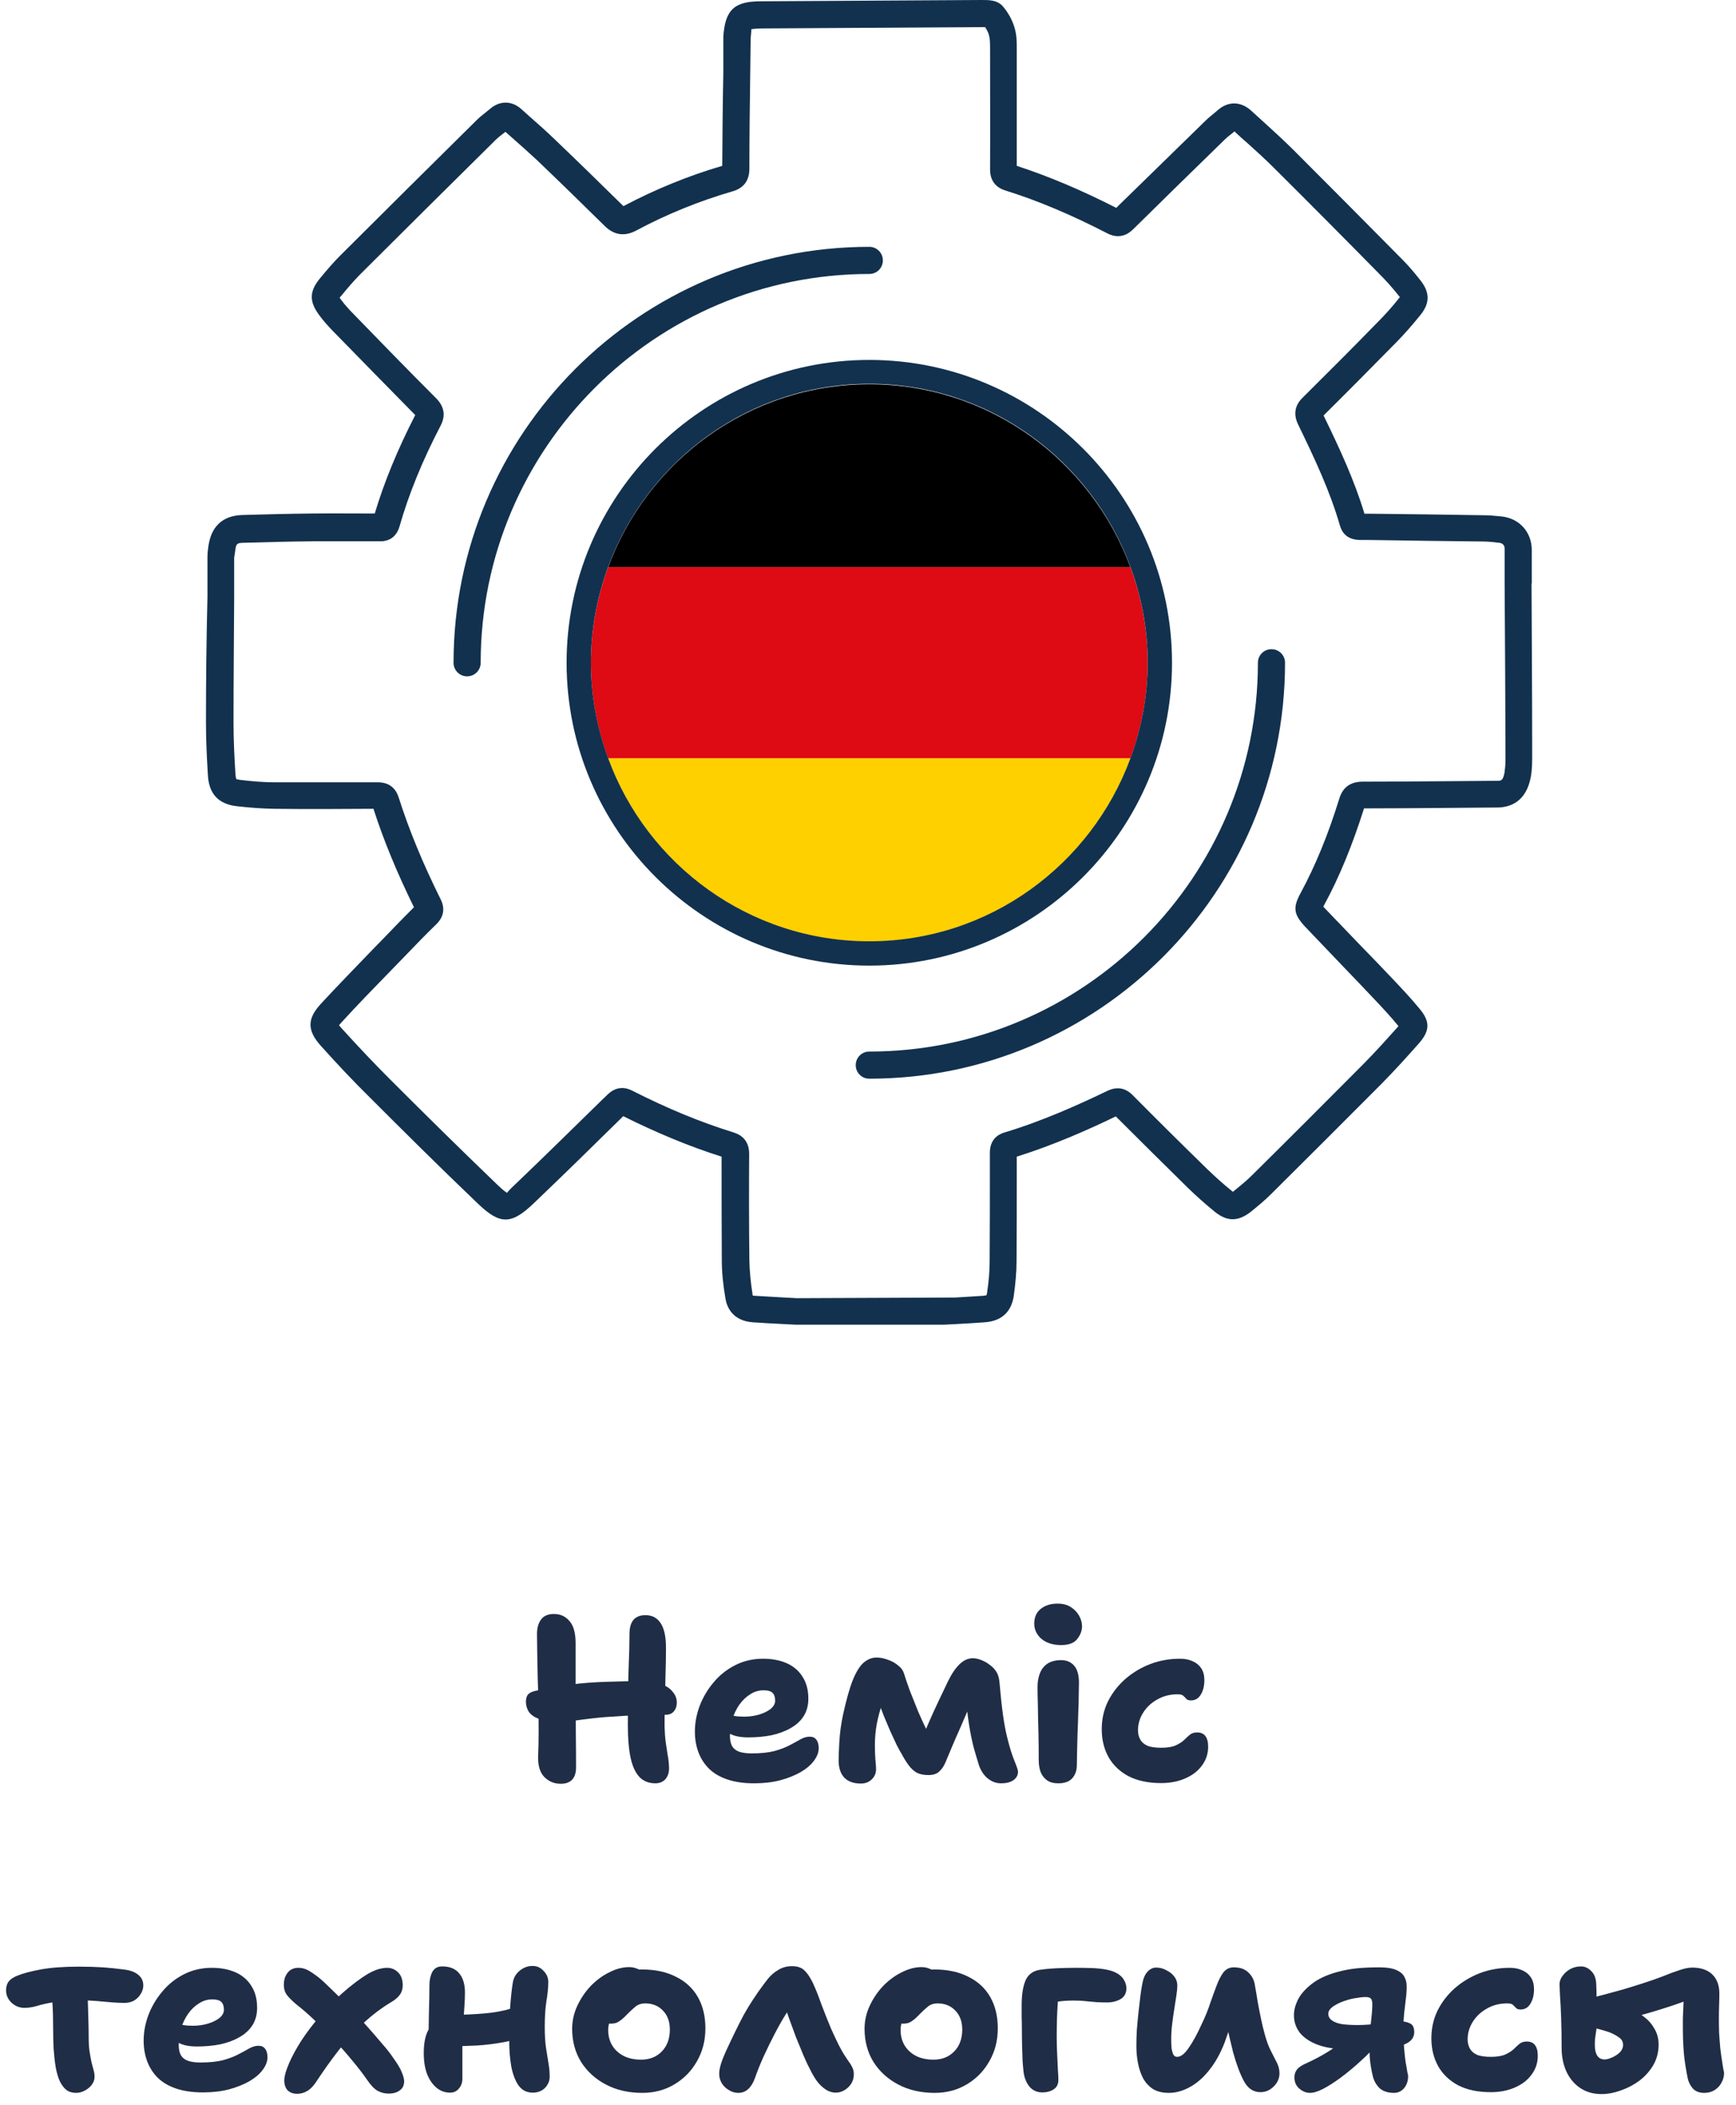<?xml version="1.0" encoding="UTF-8"?> <svg xmlns="http://www.w3.org/2000/svg" width="118" height="143" viewBox="0 0 118 143" fill="none"><path d="M108.852 142.273C108.308 142.273 107.833 142.139 107.428 141.873C107.023 141.606 106.708 141.238 106.484 140.769C106.26 140.289 106.148 139.745 106.148 139.137C106.148 138.401 106.137 137.729 106.116 137.121C106.095 136.502 106.068 135.99 106.036 135.585C106.015 135.169 106.004 134.913 106.004 134.817C106.004 134.614 106.073 134.422 106.212 134.241C106.351 134.049 106.527 133.894 106.74 133.777C106.964 133.659 107.204 133.601 107.46 133.601C107.727 133.601 107.961 133.707 108.164 133.921C108.377 134.123 108.489 134.427 108.5 134.833C108.521 135.163 108.527 135.59 108.516 136.113C108.516 136.635 108.516 137.195 108.516 137.793C108.516 137.846 108.505 137.937 108.484 138.065C108.463 138.193 108.441 138.337 108.42 138.497C108.409 138.646 108.404 138.795 108.404 138.945C108.404 139.265 108.463 139.51 108.58 139.681C108.697 139.841 108.857 139.921 109.06 139.921C109.177 139.921 109.305 139.894 109.444 139.841C109.593 139.787 109.732 139.718 109.86 139.633C109.999 139.547 110.111 139.446 110.196 139.329C110.281 139.201 110.324 139.073 110.324 138.945C110.324 138.742 110.249 138.582 110.1 138.465C109.951 138.347 109.769 138.241 109.556 138.145C109.449 138.091 109.268 138.027 109.012 137.953C108.756 137.878 108.5 137.809 108.244 137.745C107.999 137.681 107.817 137.638 107.7 137.617L107.748 135.841C108.121 135.745 108.527 135.643 108.964 135.537C109.401 135.419 109.849 135.297 110.308 135.169C110.777 135.03 111.225 134.891 111.652 134.753C112.153 134.593 112.612 134.433 113.028 134.273C113.444 134.102 113.817 133.963 114.148 133.857C114.489 133.739 114.783 133.681 115.028 133.681C115.615 133.681 116.068 133.835 116.388 134.145C116.708 134.454 116.868 134.886 116.868 135.441C116.868 135.686 116.863 135.953 116.852 136.241C116.841 136.529 116.836 136.843 116.836 137.185C116.836 137.462 116.841 137.771 116.852 138.113C116.873 138.454 116.9 138.806 116.932 139.169C116.975 139.521 117.023 139.862 117.076 140.193C117.097 140.342 117.119 140.475 117.14 140.593C117.172 140.699 117.188 140.785 117.188 140.849C117.188 141.073 117.129 141.291 117.012 141.505C116.905 141.707 116.751 141.873 116.548 142.001C116.345 142.129 116.111 142.193 115.844 142.193C115.513 142.193 115.257 142.097 115.076 141.905C114.905 141.713 114.788 141.489 114.724 141.233C114.596 140.614 114.505 140.022 114.452 139.457C114.409 138.881 114.388 138.337 114.388 137.825C114.388 137.59 114.388 137.35 114.388 137.105C114.399 136.859 114.409 136.625 114.42 136.401C114.431 136.177 114.436 135.979 114.436 135.809C114.447 135.627 114.452 135.489 114.452 135.393L114.996 135.745C114.847 135.83 114.596 135.937 114.244 136.065C113.892 136.193 113.476 136.331 112.996 136.481C112.527 136.63 112.02 136.779 111.476 136.929C110.932 137.067 110.388 137.195 109.844 137.313C109.311 137.43 108.809 137.521 108.34 137.585L108.404 136.129C108.511 136.107 108.644 136.091 108.804 136.081C108.964 136.07 109.161 136.065 109.396 136.065C109.524 136.065 109.721 136.102 109.988 136.177C110.255 136.241 110.543 136.342 110.852 136.481C111.161 136.619 111.46 136.801 111.748 137.025C112.036 137.238 112.271 137.505 112.452 137.825C112.644 138.145 112.74 138.507 112.74 138.913C112.74 139.414 112.623 139.873 112.388 140.289C112.153 140.694 111.844 141.046 111.46 141.345C111.076 141.633 110.655 141.857 110.196 142.017C109.737 142.187 109.289 142.273 108.852 142.273Z" fill="#202D46"></path><path d="M101.326 142.144C100.462 142.144 99.726 141.99 99.118 141.68C98.521 141.36 98.067 140.928 97.758 140.384C97.449 139.83 97.294 139.195 97.294 138.48C97.294 137.808 97.433 137.184 97.71 136.608C97.998 136.032 98.387 135.526 98.878 135.088C99.379 134.651 99.945 134.31 100.574 134.064C101.214 133.819 101.897 133.696 102.622 133.696C102.953 133.696 103.241 133.755 103.486 133.872C103.731 133.979 103.923 134.139 104.062 134.352C104.201 134.566 104.27 134.832 104.27 135.152C104.27 135.536 104.19 135.862 104.03 136.128C103.87 136.395 103.646 136.528 103.358 136.528C103.209 136.528 103.102 136.491 103.038 136.416C102.974 136.342 102.905 136.272 102.83 136.208C102.766 136.144 102.638 136.112 102.446 136.112C101.934 136.112 101.475 136.23 101.07 136.464C100.665 136.688 100.345 136.987 100.11 137.36C99.875 137.734 99.758 138.134 99.758 138.56C99.758 138.784 99.806 138.987 99.902 139.168C99.998 139.35 100.158 139.494 100.382 139.6C100.606 139.696 100.926 139.744 101.342 139.744C101.758 139.744 102.083 139.691 102.318 139.584C102.553 139.478 102.739 139.36 102.878 139.232C103.017 139.094 103.15 138.971 103.278 138.864C103.406 138.758 103.571 138.704 103.774 138.704C104.03 138.704 104.217 138.784 104.334 138.944C104.462 139.104 104.526 139.35 104.526 139.68C104.526 140.15 104.387 140.571 104.11 140.944C103.843 141.318 103.465 141.611 102.974 141.824C102.494 142.038 101.945 142.144 101.326 142.144Z" fill="#202D46"></path><path d="M94.752 142.192C94.358 142.192 94.043 142.096 93.808 141.904C93.584 141.701 93.424 141.44 93.328 141.12C93.285 140.949 93.243 140.747 93.2 140.512C93.157 140.277 93.126 140.032 93.104 139.776C93.094 139.509 93.088 139.253 93.088 139.008C93.088 138.827 93.094 138.613 93.104 138.368C93.126 138.112 93.147 137.851 93.168 137.584C93.2 137.307 93.227 137.045 93.248 136.8C93.269 136.555 93.28 136.352 93.28 136.192C93.28 135.989 93.248 135.856 93.184 135.792C93.12 135.717 93.003 135.68 92.832 135.68C92.662 135.68 92.454 135.701 92.208 135.744C91.974 135.776 91.76 135.824 91.568 135.888C91.259 135.973 90.966 136.101 90.688 136.272C90.421 136.443 90.288 136.624 90.288 136.816C90.288 136.997 90.368 137.147 90.528 137.264C90.688 137.381 90.912 137.467 91.2 137.52C91.499 137.563 91.867 137.584 92.304 137.584C92.528 137.584 92.779 137.573 93.056 137.552C93.344 137.52 93.627 137.488 93.904 137.456C94.192 137.413 94.443 137.381 94.656 137.36C94.88 137.339 95.035 137.328 95.12 137.328C95.419 137.328 95.659 137.376 95.84 137.472C96.032 137.557 96.128 137.755 96.128 138.064C96.128 138.352 96 138.581 95.744 138.752C95.499 138.912 95.174 139.029 94.768 139.104C94.374 139.179 93.952 139.216 93.504 139.216H91.408C90.715 139.216 90.107 139.12 89.584 138.928C89.061 138.736 88.656 138.469 88.368 138.128C88.091 137.776 87.952 137.371 87.952 136.912C87.952 136.581 88.043 136.229 88.224 135.856C88.416 135.483 88.725 135.131 89.152 134.8C89.579 134.459 90.155 134.187 90.88 133.984C91.35 133.856 91.808 133.771 92.256 133.728C92.704 133.685 93.206 133.664 93.76 133.664C94.251 133.664 94.629 133.723 94.896 133.84C95.174 133.957 95.36 134.112 95.456 134.304C95.563 134.496 95.616 134.715 95.616 134.96C95.616 135.248 95.595 135.547 95.552 135.856C95.52 136.165 95.483 136.485 95.44 136.816C95.408 137.136 95.392 137.467 95.392 137.808C95.392 138.064 95.397 138.363 95.408 138.704C95.43 139.035 95.456 139.355 95.488 139.664C95.52 139.973 95.558 140.224 95.6 140.416C95.621 140.555 95.643 140.683 95.664 140.8C95.696 140.907 95.712 140.997 95.712 141.072C95.712 141.381 95.621 141.648 95.44 141.872C95.259 142.085 95.029 142.192 94.752 142.192ZM89.04 142.192C88.784 142.192 88.544 142.096 88.32 141.904C88.096 141.712 87.984 141.456 87.984 141.136C87.984 140.944 88.037 140.773 88.144 140.624C88.261 140.464 88.48 140.315 88.8 140.176C89.302 139.952 89.803 139.685 90.304 139.376C90.805 139.067 91.259 138.709 91.664 138.304L93.28 139.264C92.981 139.573 92.64 139.899 92.256 140.24C91.872 140.581 91.478 140.901 91.072 141.2C90.677 141.488 90.299 141.728 89.936 141.92C89.584 142.101 89.285 142.192 89.04 142.192Z" fill="#202D46"></path><path d="M79.45 142.192C79.023 142.192 78.666 142.107 78.378 141.936C78.101 141.755 77.877 141.515 77.706 141.216C77.546 140.907 77.429 140.565 77.354 140.192C77.279 139.808 77.242 139.413 77.242 139.008C77.242 138.677 77.253 138.315 77.274 137.92C77.306 137.515 77.344 137.115 77.386 136.72C77.429 136.325 77.472 135.957 77.514 135.616C77.557 135.275 77.6 135.003 77.642 134.8C77.706 134.427 77.823 134.149 77.994 133.968C78.165 133.776 78.362 133.68 78.586 133.68C78.832 133.68 79.061 133.739 79.274 133.856C79.498 133.963 79.68 134.107 79.818 134.288C79.957 134.469 80.026 134.672 80.026 134.896C80.026 135.056 80.005 135.28 79.962 135.568C79.919 135.845 79.871 136.155 79.818 136.496C79.765 136.827 79.717 137.168 79.674 137.52C79.632 137.861 79.61 138.192 79.61 138.512C79.61 138.704 79.615 138.896 79.626 139.088C79.647 139.269 79.685 139.424 79.738 139.552C79.791 139.68 79.882 139.744 80.01 139.744C80.266 139.744 80.533 139.536 80.81 139.12C81.098 138.704 81.386 138.176 81.674 137.536C81.909 137.056 82.101 136.587 82.25 136.128C82.41 135.669 82.559 135.259 82.698 134.896C82.837 134.523 82.992 134.224 83.162 134C83.344 133.776 83.578 133.664 83.866 133.664C84.303 133.664 84.639 133.787 84.874 134.032C85.12 134.267 85.263 134.565 85.306 134.928C85.359 135.205 85.418 135.552 85.482 135.968C85.557 136.384 85.637 136.795 85.722 137.2C85.808 137.595 85.882 137.904 85.946 138.128C86.074 138.619 86.218 139.019 86.378 139.328C86.538 139.637 86.677 139.909 86.794 140.144C86.912 140.379 86.97 140.619 86.97 140.864C86.97 141.088 86.912 141.296 86.794 141.488C86.677 141.68 86.517 141.84 86.314 141.968C86.122 142.085 85.909 142.144 85.674 142.144C85.205 142.144 84.837 141.904 84.57 141.424C84.303 140.944 84.053 140.283 83.818 139.44C83.722 139.045 83.626 138.645 83.53 138.24C83.445 137.835 83.365 137.435 83.29 137.04C83.226 136.645 83.168 136.277 83.114 135.936L84.25 135.76C84.175 136.005 84.047 136.4 83.866 136.944C83.695 137.477 83.487 138.085 83.242 138.768C82.954 139.515 82.602 140.144 82.186 140.656C81.781 141.168 81.338 141.552 80.858 141.808C80.389 142.064 79.919 142.192 79.45 142.192Z" fill="#202D46"></path><path d="M70.852 142.16C70.479 142.16 70.18 142.022 69.956 141.744C69.743 141.467 69.615 141.136 69.572 140.752C69.551 140.571 69.53 140.331 69.508 140.032C69.498 139.734 69.487 139.408 69.476 139.056C69.466 138.694 69.46 138.336 69.46 137.984C69.46 137.632 69.455 137.307 69.444 137.008C69.444 136.699 69.444 136.443 69.444 136.24C69.444 135.568 69.524 135.024 69.684 134.608C69.855 134.182 70.17 133.926 70.628 133.84C70.959 133.787 71.343 133.75 71.78 133.728C72.228 133.707 72.682 133.696 73.14 133.696C73.492 133.696 73.839 133.702 74.18 133.712C74.532 133.723 74.858 133.755 75.156 133.808C75.455 133.862 75.7 133.942 75.892 134.048C76.127 134.176 76.298 134.336 76.404 134.528C76.511 134.71 76.564 134.896 76.564 135.088C76.564 135.419 76.431 135.664 76.164 135.824C75.898 135.974 75.594 136.048 75.252 136.048C75.028 136.048 74.804 136.043 74.58 136.032C74.356 136.011 74.116 135.99 73.86 135.968C73.604 135.936 73.311 135.92 72.98 135.92C72.554 135.92 72.175 135.947 71.844 136C71.524 136.054 71.172 136.123 70.788 136.208L71.956 135.28C71.935 135.547 71.914 135.846 71.892 136.176C71.871 136.496 71.855 136.843 71.844 137.216C71.834 137.579 71.828 137.968 71.828 138.384C71.828 138.822 71.839 139.232 71.86 139.616C71.882 140 71.898 140.342 71.908 140.64C71.93 140.928 71.94 141.152 71.94 141.312C71.94 141.6 71.834 141.814 71.62 141.952C71.407 142.091 71.151 142.16 70.852 142.16Z" fill="#202D46"></path><path d="M63.534 142.192C62.606 142.192 61.784 142.006 61.07 141.632C60.355 141.259 59.79 140.747 59.374 140.096C58.968 139.435 58.766 138.683 58.766 137.84C58.766 137.296 58.883 136.774 59.118 136.272C59.352 135.771 59.656 135.323 60.03 134.928C60.414 134.534 60.835 134.224 61.294 134C61.752 133.766 62.2 133.648 62.638 133.648C62.819 133.648 62.99 133.68 63.15 133.744C63.32 133.798 63.454 133.888 63.55 134.016C63.646 134.134 63.694 134.299 63.694 134.512C63.694 134.896 63.614 135.232 63.454 135.52C63.304 135.808 62.99 136.032 62.51 136.192C62.275 136.299 62.056 136.438 61.854 136.608C61.662 136.779 61.507 136.976 61.39 137.2C61.272 137.424 61.214 137.659 61.214 137.904C61.214 138.512 61.416 139.003 61.822 139.376C62.227 139.75 62.771 139.936 63.454 139.936C64.03 139.936 64.499 139.75 64.862 139.376C65.224 139.003 65.406 138.507 65.406 137.888C65.406 137.355 65.251 136.928 64.942 136.608C64.632 136.278 64.227 136.112 63.726 136.112C63.48 136.112 63.272 136.176 63.102 136.304C62.942 136.432 62.755 136.603 62.542 136.816C62.392 136.976 62.259 137.104 62.142 137.2C62.024 137.296 61.907 137.371 61.79 137.424C61.683 137.467 61.544 137.488 61.374 137.488C61.182 137.488 61.011 137.414 60.862 137.264C60.723 137.115 60.654 136.832 60.654 136.416C60.654 136.118 60.734 135.814 60.894 135.504C61.064 135.195 61.283 134.912 61.55 134.656C61.827 134.4 62.136 134.198 62.478 134.048C62.819 133.888 63.16 133.808 63.502 133.808C64.408 133.808 65.182 133.974 65.822 134.304C66.472 134.624 66.968 135.083 67.31 135.68C67.651 136.278 67.822 136.987 67.822 137.808C67.822 138.64 67.63 139.387 67.246 140.048C66.872 140.71 66.36 141.232 65.71 141.616C65.07 142 64.344 142.192 63.534 142.192Z" fill="#202D46"></path><path d="M50.18 142.192C49.956 142.192 49.742 142.128 49.54 142C49.337 141.883 49.177 141.728 49.06 141.536C48.943 141.333 48.884 141.12 48.884 140.896C48.884 140.651 48.953 140.341 49.092 139.968C49.241 139.584 49.422 139.173 49.636 138.736C49.849 138.288 50.062 137.851 50.276 137.424C50.457 137.061 50.654 136.704 50.868 136.352C51.092 135.989 51.316 135.648 51.54 135.328C51.775 134.997 51.988 134.709 52.18 134.464C52.383 134.208 52.623 134 52.9 133.84C53.177 133.669 53.486 133.584 53.828 133.584C54.191 133.584 54.468 133.675 54.66 133.856C54.862 134.037 55.06 134.325 55.252 134.72C55.444 135.136 55.641 135.632 55.844 136.208C56.057 136.773 56.276 137.323 56.5 137.856C56.703 138.304 56.873 138.667 57.012 138.944C57.151 139.211 57.273 139.429 57.38 139.6C57.486 139.76 57.583 139.904 57.668 140.032C57.796 140.203 57.886 140.352 57.94 140.48C58.004 140.597 58.036 140.752 58.036 140.944C58.036 141.168 57.977 141.376 57.86 141.568C57.742 141.749 57.593 141.893 57.412 142C57.23 142.117 57.028 142.176 56.804 142.176C56.569 142.176 56.345 142.107 56.132 141.968C55.919 141.829 55.721 141.643 55.54 141.408C55.369 141.173 55.215 140.912 55.076 140.624C54.948 140.389 54.798 140.075 54.628 139.68C54.457 139.275 54.281 138.848 54.1 138.4C53.929 137.941 53.769 137.504 53.62 137.088C53.471 136.672 53.358 136.331 53.284 136.064L54.052 135.952C53.892 136.133 53.689 136.416 53.444 136.8C53.199 137.184 52.943 137.632 52.676 138.144C52.409 138.656 52.153 139.179 51.908 139.712C51.673 140.235 51.476 140.725 51.316 141.184C51.199 141.515 51.044 141.765 50.852 141.936C50.67 142.107 50.447 142.192 50.18 142.192Z" fill="#202D46"></path><path d="M43.659 142.192C42.731 142.192 41.909 142.006 41.195 141.632C40.48 141.259 39.915 140.747 39.499 140.096C39.093 139.435 38.891 138.683 38.891 137.84C38.891 137.296 39.008 136.774 39.243 136.272C39.477 135.771 39.781 135.323 40.155 134.928C40.539 134.534 40.96 134.224 41.419 134C41.877 133.766 42.325 133.648 42.763 133.648C42.944 133.648 43.115 133.68 43.275 133.744C43.445 133.798 43.579 133.888 43.675 134.016C43.771 134.134 43.819 134.299 43.819 134.512C43.819 134.896 43.739 135.232 43.579 135.52C43.429 135.808 43.115 136.032 42.635 136.192C42.4 136.299 42.181 136.438 41.979 136.608C41.787 136.779 41.632 136.976 41.515 137.2C41.397 137.424 41.339 137.659 41.339 137.904C41.339 138.512 41.541 139.003 41.947 139.376C42.352 139.75 42.896 139.936 43.579 139.936C44.155 139.936 44.624 139.75 44.987 139.376C45.349 139.003 45.531 138.507 45.531 137.888C45.531 137.355 45.376 136.928 45.067 136.608C44.757 136.278 44.352 136.112 43.851 136.112C43.605 136.112 43.397 136.176 43.227 136.304C43.067 136.432 42.88 136.603 42.667 136.816C42.517 136.976 42.384 137.104 42.267 137.2C42.149 137.296 42.032 137.371 41.915 137.424C41.808 137.467 41.669 137.488 41.499 137.488C41.307 137.488 41.136 137.414 40.987 137.264C40.848 137.115 40.779 136.832 40.779 136.416C40.779 136.118 40.859 135.814 41.019 135.504C41.189 135.195 41.408 134.912 41.675 134.656C41.952 134.4 42.261 134.198 42.603 134.048C42.944 133.888 43.285 133.808 43.627 133.808C44.533 133.808 45.307 133.974 45.947 134.304C46.597 134.624 47.093 135.083 47.435 135.68C47.776 136.278 47.947 136.987 47.947 137.808C47.947 138.64 47.755 139.387 47.371 140.048C46.997 140.71 46.485 141.232 45.835 141.616C45.195 142 44.469 142.192 43.659 142.192Z" fill="#202D46"></path><path d="M30.596 142.176C30.244 142.176 29.934 142.064 29.668 141.84C29.401 141.616 29.188 141.307 29.028 140.912C28.878 140.507 28.804 140.032 28.804 139.488C28.804 138.827 28.905 138.31 29.108 137.936C29.321 137.552 29.534 137.286 29.748 137.136C29.854 137.051 29.982 136.992 30.132 136.96C30.281 136.918 30.441 136.896 30.612 136.896C31.39 136.896 32.196 136.859 33.028 136.784C33.86 136.71 34.617 136.539 35.3 136.272L36.052 138.192C35.518 138.427 34.937 138.608 34.308 138.736C33.689 138.854 33.049 138.934 32.388 138.976C31.737 139.008 31.102 139.024 30.484 139.024L29.124 138.592C29.134 137.963 29.145 137.328 29.156 136.688C29.177 136.038 29.188 135.44 29.188 134.896C29.188 134.544 29.252 134.24 29.38 133.984C29.518 133.728 29.742 133.6 30.052 133.6C30.574 133.6 30.964 133.76 31.22 134.08C31.476 134.39 31.604 134.822 31.604 135.376C31.604 135.632 31.593 135.92 31.572 136.24C31.55 136.55 31.529 136.87 31.508 137.2C31.497 137.531 31.481 137.846 31.46 138.144C31.438 138.432 31.428 138.678 31.428 138.88C31.428 139.254 31.428 139.627 31.428 140C31.428 140.363 31.428 140.774 31.428 141.232C31.428 141.499 31.348 141.723 31.188 141.904C31.038 142.086 30.841 142.176 30.596 142.176ZM36.212 142.176C35.806 142.176 35.486 142.016 35.252 141.696C35.028 141.376 34.862 140.95 34.756 140.416C34.66 139.883 34.612 139.291 34.612 138.64C34.612 137.616 34.638 136.784 34.692 136.144C34.745 135.504 34.804 135.003 34.868 134.64C34.932 134.331 35.092 134.075 35.348 133.872C35.604 133.67 35.886 133.568 36.196 133.568C36.494 133.568 36.745 133.68 36.948 133.904C37.161 134.118 37.268 134.368 37.268 134.656C37.268 135.04 37.225 135.478 37.14 135.968C37.065 136.448 37.028 137.03 37.028 137.712C37.028 138.235 37.054 138.699 37.108 139.104C37.172 139.51 37.23 139.872 37.284 140.192C37.337 140.502 37.364 140.8 37.364 141.088C37.364 141.376 37.257 141.632 37.044 141.856C36.83 142.07 36.553 142.176 36.212 142.176Z" fill="#202D46"></path><path d="M20.19 142.256C19.955 142.256 19.758 142.192 19.598 142.064C19.449 141.936 19.358 141.739 19.326 141.472C19.305 141.206 19.374 140.87 19.534 140.464C19.694 140.038 19.929 139.563 20.238 139.04C20.547 138.518 20.926 137.979 21.374 137.424C21.822 136.859 22.318 136.315 22.862 135.792C23.417 135.259 24.003 134.779 24.622 134.352C24.857 134.192 25.07 134.064 25.262 133.968C25.465 133.872 25.651 133.803 25.822 133.76C26.003 133.718 26.163 133.696 26.302 133.696C26.601 133.696 26.851 133.798 27.054 134C27.267 134.203 27.374 134.496 27.374 134.88C27.374 135.136 27.31 135.35 27.182 135.52C27.054 135.691 26.889 135.84 26.686 135.968C25.982 136.384 25.326 136.875 24.718 137.44C24.11 138.006 23.545 138.624 23.022 139.296C22.51 139.958 22.025 140.635 21.566 141.328C21.353 141.67 21.134 141.91 20.91 142.048C20.686 142.187 20.446 142.256 20.19 142.256ZM26.414 142.24C26.147 142.24 25.897 142.176 25.662 142.048C25.438 141.92 25.203 141.675 24.958 141.312C24.67 140.896 24.329 140.454 23.934 139.984C23.55 139.515 23.139 139.051 22.702 138.592C22.265 138.123 21.827 137.68 21.39 137.264C20.953 136.848 20.542 136.491 20.158 136.192C19.902 135.979 19.694 135.776 19.534 135.584C19.374 135.392 19.294 135.147 19.294 134.848C19.294 134.518 19.379 134.246 19.55 134.032C19.721 133.808 19.966 133.696 20.286 133.696C20.499 133.696 20.702 133.744 20.894 133.84C21.086 133.936 21.342 134.107 21.662 134.352C21.875 134.523 22.153 134.779 22.494 135.12C22.846 135.451 23.219 135.824 23.614 136.24C24.019 136.646 24.419 137.072 24.814 137.52C25.209 137.958 25.571 138.374 25.902 138.768C26.243 139.152 26.51 139.488 26.702 139.776C27.033 140.235 27.241 140.587 27.326 140.832C27.422 141.067 27.47 141.259 27.47 141.408C27.47 141.675 27.374 141.878 27.182 142.016C26.99 142.166 26.734 142.24 26.414 142.24Z" fill="#202D46"></path><path d="M13.797 142.16C13.103 142.16 12.501 142.075 11.989 141.904C11.477 141.734 11.055 141.488 10.725 141.168C10.405 140.848 10.165 140.475 10.005 140.048C9.845 139.622 9.765 139.152 9.765 138.64C9.765 138.064 9.871 137.488 10.085 136.912C10.309 136.326 10.623 135.792 11.029 135.312C11.434 134.822 11.919 134.432 12.485 134.144C13.061 133.846 13.701 133.696 14.405 133.696C15.013 133.696 15.546 133.798 16.005 134C16.463 134.203 16.821 134.507 17.077 134.912C17.343 135.318 17.477 135.819 17.477 136.416C17.477 136.864 17.37 137.259 17.157 137.6C16.943 137.931 16.645 138.203 16.261 138.416C15.887 138.63 15.455 138.79 14.965 138.896C14.474 138.992 13.946 139.04 13.381 139.04C12.805 139.04 12.362 138.939 12.053 138.736C11.743 138.523 11.589 138.278 11.589 138C11.589 137.851 11.621 137.739 11.685 137.664C11.759 137.579 11.882 137.536 12.053 137.536C12.17 137.536 12.309 137.552 12.469 137.584C12.629 137.616 12.847 137.632 13.125 137.632C13.477 137.632 13.813 137.584 14.133 137.488C14.453 137.392 14.714 137.264 14.917 137.104C15.119 136.934 15.221 136.747 15.221 136.544C15.221 136.31 15.162 136.134 15.045 136.016C14.927 135.899 14.725 135.84 14.437 135.84C14.106 135.84 13.802 135.931 13.525 136.112C13.247 136.283 13.002 136.518 12.789 136.816C12.586 137.104 12.426 137.435 12.309 137.808C12.202 138.182 12.149 138.566 12.149 138.96C12.149 139.206 12.191 139.419 12.277 139.6C12.373 139.782 12.527 139.915 12.741 140C12.965 140.086 13.258 140.128 13.621 140.128C14.239 140.128 14.757 140.075 15.173 139.968C15.589 139.851 15.935 139.718 16.213 139.568C16.501 139.419 16.746 139.286 16.949 139.168C17.162 139.051 17.37 138.992 17.573 138.992C17.775 138.992 17.925 139.062 18.021 139.2C18.127 139.328 18.181 139.52 18.181 139.776C18.181 140.054 18.074 140.336 17.861 140.624C17.647 140.912 17.349 141.168 16.965 141.392C16.581 141.616 16.117 141.803 15.573 141.952C15.039 142.091 14.447 142.16 13.797 142.16Z" fill="#202D46"></path><path d="M1.66 136.416C1.329 136.416 1.036 136.299 0.78 136.064C0.535 135.83 0.412 135.547 0.412 135.216C0.412 134.971 0.476 134.768 0.604 134.608C0.743 134.448 0.94 134.32 1.196 134.224C1.559 134.075 2.081 133.936 2.764 133.808C3.457 133.68 4.327 133.616 5.372 133.616C5.969 133.616 6.508 133.632 6.988 133.664C7.468 133.696 7.98 133.75 8.524 133.824C8.897 133.878 9.191 133.995 9.404 134.176C9.628 134.358 9.74 134.598 9.74 134.896C9.74 135.088 9.681 135.28 9.564 135.472C9.457 135.654 9.308 135.803 9.116 135.92C8.924 136.027 8.705 136.08 8.46 136.08C8.279 136.08 8.017 136.07 7.676 136.048C7.345 136.016 6.983 135.984 6.588 135.952C6.193 135.92 5.804 135.904 5.42 135.904C4.695 135.904 4.103 135.947 3.644 136.032C3.185 136.107 2.807 136.192 2.508 136.288C2.209 136.374 1.927 136.416 1.66 136.416ZM5.18 142.192C4.913 142.192 4.695 142.128 4.524 142C4.364 141.883 4.215 141.691 4.076 141.424C3.959 141.179 3.863 140.859 3.788 140.464C3.724 140.07 3.676 139.643 3.644 139.184C3.623 138.726 3.612 138.278 3.612 137.84C3.612 137.147 3.596 136.566 3.564 136.096C3.532 135.616 3.516 135.227 3.516 134.928L5.932 134.8C5.932 134.875 5.937 135.046 5.948 135.312C5.959 135.579 5.969 135.894 5.98 136.256C5.991 136.619 6.001 136.998 6.012 137.392C6.023 137.776 6.028 138.128 6.028 138.448C6.028 138.811 6.049 139.131 6.092 139.408C6.135 139.675 6.177 139.91 6.22 140.112C6.273 140.315 6.321 140.496 6.364 140.656C6.407 140.806 6.428 140.95 6.428 141.088C6.428 141.302 6.359 141.494 6.22 141.664C6.092 141.824 5.932 141.952 5.74 142.048C5.559 142.144 5.372 142.192 5.18 142.192Z" fill="#202D46"></path><path d="M78.92 121.144C78.056 121.144 77.32 120.99 76.712 120.68C76.114 120.36 75.661 119.928 75.352 119.384C75.042 118.83 74.888 118.195 74.888 117.48C74.888 116.808 75.026 116.184 75.304 115.608C75.592 115.032 75.981 114.526 76.472 114.088C76.973 113.651 77.538 113.31 78.168 113.064C78.808 112.819 79.49 112.696 80.216 112.696C80.546 112.696 80.834 112.755 81.08 112.872C81.325 112.979 81.517 113.139 81.656 113.352C81.794 113.566 81.864 113.832 81.864 114.152C81.864 114.536 81.784 114.862 81.624 115.128C81.464 115.395 81.24 115.528 80.952 115.528C80.802 115.528 80.696 115.491 80.632 115.416C80.568 115.342 80.498 115.272 80.424 115.208C80.36 115.144 80.232 115.112 80.04 115.112C79.528 115.112 79.069 115.23 78.664 115.464C78.258 115.688 77.938 115.987 77.704 116.36C77.469 116.734 77.352 117.134 77.352 117.56C77.352 117.784 77.4 117.987 77.496 118.168C77.592 118.35 77.752 118.494 77.976 118.6C78.2 118.696 78.52 118.744 78.936 118.744C79.352 118.744 79.677 118.691 79.912 118.584C80.146 118.478 80.333 118.36 80.472 118.232C80.61 118.094 80.744 117.971 80.872 117.864C81 117.758 81.165 117.704 81.368 117.704C81.624 117.704 81.81 117.784 81.928 117.944C82.056 118.104 82.12 118.35 82.12 118.68C82.12 119.15 81.981 119.571 81.704 119.944C81.437 120.318 81.058 120.611 80.568 120.824C80.088 121.038 79.538 121.144 78.92 121.144Z" fill="#202D46"></path><path d="M71.932 121.16C71.612 121.16 71.356 121.091 71.164 120.952C70.972 120.813 70.828 120.627 70.732 120.392C70.647 120.147 70.604 119.875 70.604 119.576C70.604 118.883 70.599 118.301 70.588 117.832C70.577 117.352 70.567 116.936 70.556 116.584C70.556 116.232 70.55 115.901 70.54 115.592C70.529 115.283 70.524 114.952 70.524 114.6C70.524 114.269 70.577 113.965 70.684 113.688C70.79 113.411 70.961 113.192 71.196 113.032C71.441 112.872 71.751 112.792 72.124 112.792C72.497 112.792 72.79 112.915 73.004 113.16C73.217 113.395 73.329 113.763 73.34 114.264C73.34 114.477 73.335 114.771 73.324 115.144C73.324 115.517 73.313 115.933 73.292 116.392C73.281 116.84 73.265 117.293 73.244 117.752C73.233 118.2 73.222 118.616 73.212 119C73.201 119.384 73.196 119.693 73.196 119.928C73.196 120.28 73.094 120.573 72.892 120.808C72.689 121.043 72.369 121.16 71.932 121.16ZM72.124 111.768C71.58 111.768 71.137 111.629 70.796 111.352C70.465 111.064 70.3 110.717 70.3 110.312C70.3 109.875 70.449 109.539 70.748 109.304C71.046 109.069 71.425 108.952 71.884 108.952C72.246 108.952 72.55 109.032 72.796 109.192C73.041 109.352 73.228 109.549 73.356 109.784C73.484 110.019 73.548 110.253 73.548 110.488C73.548 110.797 73.436 111.091 73.212 111.368C72.999 111.635 72.636 111.768 72.124 111.768Z" fill="#202D46"></path><path d="M58.508 121.176C58.028 121.176 57.655 121.043 57.388 120.776C57.132 120.499 57.004 120.11 57.004 119.608C57.004 119.32 57.02 118.894 57.052 118.328C57.084 117.763 57.164 117.171 57.292 116.552C57.516 115.518 57.74 114.718 57.964 114.152C58.199 113.576 58.449 113.176 58.716 112.952C58.983 112.728 59.271 112.616 59.58 112.616C59.825 112.616 60.076 112.664 60.332 112.76C60.599 112.846 60.833 112.974 61.036 113.144C61.249 113.304 61.388 113.496 61.452 113.72C61.548 114.03 61.681 114.419 61.852 114.888C62.033 115.347 62.225 115.827 62.428 116.328C62.641 116.819 62.855 117.278 63.068 117.704C63.292 118.131 63.495 118.462 63.676 118.696L62.38 118.856C62.615 118.27 62.844 117.71 63.068 117.176C63.303 116.632 63.537 116.115 63.772 115.624C64.007 115.123 64.231 114.654 64.444 114.216C64.689 113.715 64.951 113.331 65.228 113.064C65.505 112.798 65.804 112.664 66.124 112.664C66.316 112.664 66.513 112.707 66.716 112.792C66.929 112.878 67.1 112.974 67.228 113.08C67.452 113.23 67.623 113.406 67.74 113.608C67.857 113.8 67.927 114.067 67.948 114.408C68.012 115.176 68.087 115.87 68.172 116.488C68.257 117.107 68.359 117.646 68.476 118.104C68.636 118.744 68.796 119.256 68.956 119.64C69.116 120.024 69.196 120.27 69.196 120.376C69.196 120.611 69.089 120.803 68.876 120.952C68.673 121.091 68.396 121.16 68.044 121.16C67.713 121.16 67.409 121.048 67.132 120.824C66.865 120.6 66.668 120.302 66.54 119.928C66.433 119.587 66.316 119.192 66.188 118.744C66.071 118.296 65.964 117.774 65.868 117.176C65.772 116.568 65.697 115.875 65.644 115.096L66.364 114.92C66.193 115.294 66.012 115.694 65.82 116.12C65.639 116.547 65.452 116.979 65.26 117.416C65.068 117.843 64.887 118.259 64.716 118.664C64.545 119.07 64.391 119.438 64.252 119.768C64.135 120.035 63.985 120.243 63.804 120.392C63.633 120.531 63.404 120.6 63.116 120.6C62.796 120.6 62.529 120.547 62.316 120.44C62.113 120.323 61.932 120.158 61.772 119.944C61.612 119.731 61.452 119.475 61.292 119.176C61.207 119.038 61.095 118.835 60.956 118.568C60.828 118.291 60.684 117.982 60.524 117.64C60.375 117.288 60.225 116.936 60.076 116.584C59.937 116.232 59.82 115.907 59.724 115.608C59.628 115.299 59.569 115.048 59.548 114.856L60.38 114.808C60.231 115.064 60.087 115.395 59.948 115.8C59.809 116.206 59.692 116.648 59.596 117.128C59.511 117.598 59.468 118.072 59.468 118.552C59.468 118.904 59.479 119.23 59.5 119.528C59.532 119.816 59.548 120.04 59.548 120.2C59.548 120.478 59.447 120.712 59.244 120.904C59.052 121.086 58.807 121.176 58.508 121.176Z" fill="#202D46"></path><path d="M51.265 121.16C50.572 121.16 49.969 121.075 49.457 120.904C48.945 120.734 48.524 120.488 48.193 120.168C47.873 119.848 47.633 119.475 47.473 119.048C47.313 118.622 47.233 118.152 47.233 117.64C47.233 117.064 47.34 116.488 47.553 115.912C47.777 115.326 48.092 114.792 48.497 114.312C48.903 113.822 49.388 113.432 49.953 113.144C50.529 112.846 51.169 112.696 51.873 112.696C52.481 112.696 53.015 112.798 53.473 113C53.932 113.203 54.289 113.507 54.545 113.912C54.812 114.318 54.945 114.819 54.945 115.416C54.945 115.864 54.839 116.259 54.625 116.6C54.412 116.931 54.113 117.203 53.729 117.416C53.356 117.63 52.924 117.79 52.433 117.896C51.943 117.992 51.415 118.04 50.849 118.04C50.273 118.04 49.831 117.939 49.521 117.736C49.212 117.523 49.057 117.278 49.057 117C49.057 116.851 49.089 116.739 49.153 116.664C49.228 116.579 49.351 116.536 49.521 116.536C49.639 116.536 49.777 116.552 49.937 116.584C50.097 116.616 50.316 116.632 50.593 116.632C50.945 116.632 51.281 116.584 51.601 116.488C51.921 116.392 52.183 116.264 52.385 116.104C52.588 115.934 52.689 115.747 52.689 115.544C52.689 115.31 52.631 115.134 52.513 115.016C52.396 114.899 52.193 114.84 51.905 114.84C51.575 114.84 51.271 114.931 50.993 115.112C50.716 115.283 50.471 115.518 50.257 115.816C50.055 116.104 49.895 116.435 49.777 116.808C49.671 117.182 49.617 117.566 49.617 117.96C49.617 118.206 49.66 118.419 49.745 118.6C49.841 118.782 49.996 118.915 50.209 119C50.433 119.086 50.727 119.128 51.089 119.128C51.708 119.128 52.225 119.075 52.641 118.968C53.057 118.851 53.404 118.718 53.681 118.568C53.969 118.419 54.215 118.286 54.417 118.168C54.631 118.051 54.839 117.992 55.041 117.992C55.244 117.992 55.393 118.062 55.489 118.2C55.596 118.328 55.649 118.52 55.649 118.776C55.649 119.054 55.543 119.336 55.329 119.624C55.116 119.912 54.817 120.168 54.433 120.392C54.049 120.616 53.585 120.803 53.041 120.952C52.508 121.091 51.916 121.16 51.265 121.16Z" fill="#202D46"></path><path d="M44.548 121.16C44.111 121.16 43.753 121.022 43.476 120.744C43.199 120.456 42.996 120.024 42.868 119.448C42.74 118.862 42.676 118.115 42.676 117.208C42.676 115.715 42.692 114.472 42.724 113.48C42.767 112.478 42.788 111.656 42.788 111.016C42.788 110.6 42.873 110.286 43.044 110.072C43.225 109.848 43.503 109.736 43.876 109.736C44.335 109.736 44.681 109.923 44.916 110.296C45.151 110.659 45.268 111.208 45.268 111.944C45.268 112.531 45.257 113.15 45.236 113.8C45.225 114.44 45.209 115.064 45.188 115.672C45.177 116.27 45.172 116.803 45.172 117.272C45.183 117.699 45.209 118.067 45.252 118.376C45.295 118.675 45.337 118.958 45.38 119.224C45.433 119.48 45.465 119.763 45.476 120.072C45.487 120.403 45.407 120.67 45.236 120.872C45.065 121.064 44.836 121.16 44.548 121.16ZM38.116 121.192C37.668 121.192 37.289 121.032 36.98 120.712C36.681 120.392 36.548 119.902 36.58 119.24C36.601 118.76 36.612 118.227 36.612 117.64C36.612 117.043 36.607 116.43 36.596 115.8C36.585 115.16 36.569 114.542 36.548 113.944C36.537 113.336 36.527 112.782 36.516 112.28C36.505 111.768 36.5 111.347 36.5 111.016C36.5 110.611 36.591 110.286 36.772 110.04C36.953 109.784 37.247 109.656 37.652 109.656C38.089 109.656 38.441 109.816 38.708 110.136C38.985 110.446 39.124 110.942 39.124 111.624C39.124 112.702 39.124 113.752 39.124 114.776C39.135 115.8 39.14 116.766 39.14 117.672C39.151 118.579 39.156 119.379 39.156 120.072C39.156 120.446 39.065 120.728 38.884 120.92C38.703 121.102 38.447 121.192 38.116 121.192ZM38.004 116.984C37.428 116.984 36.975 116.92 36.644 116.792C36.313 116.664 36.079 116.499 35.94 116.296C35.812 116.083 35.748 115.859 35.748 115.624C35.748 115.454 35.78 115.31 35.844 115.192C35.919 115.064 36.068 114.968 36.292 114.904C37.103 114.702 37.919 114.552 38.74 114.456C39.572 114.35 40.404 114.286 41.236 114.264C42.068 114.232 42.9 114.216 43.732 114.216C44.223 114.216 44.633 114.286 44.964 114.424C45.305 114.552 45.561 114.728 45.732 114.952C45.913 115.166 46.004 115.406 46.004 115.672C46.004 115.918 45.935 116.12 45.796 116.28C45.668 116.43 45.481 116.504 45.236 116.504C44.095 116.504 43.119 116.531 42.308 116.584C41.508 116.627 40.836 116.68 40.292 116.744C39.748 116.808 39.295 116.867 38.932 116.92C38.569 116.963 38.26 116.984 38.004 116.984Z" fill="#202D46"></path><path d="M59.088 26.107C50.937 26.107 43.986 31.302 41.337 38.546H76.839C74.176 31.302 67.239 26.107 59.088 26.107Z" fill="black"></path><path d="M78.01 45.029C78.01 42.746 77.585 40.565 76.839 38.531H41.337C40.59 40.565 40.166 42.746 40.166 45.029C40.166 47.312 40.59 49.492 41.337 51.526H76.839C77.585 49.492 78.01 47.312 78.01 45.029Z" fill="#DE0A14"></path><path d="M41.337 51.526C44 58.77 50.937 63.965 59.088 63.965C67.239 63.965 74.191 58.77 76.839 51.526H41.337Z" fill="#FFD000"></path><path d="M104.117 39.659V37.332C104.102 36.146 103.283 35.239 102.112 35.093C101.688 35.049 101.249 35.005 100.81 35.005C98.249 34.961 95.688 34.932 93.141 34.903H92.746C92.058 32.634 91.093 30.541 89.966 28.229C91.649 26.561 93.302 24.893 94.956 23.21C95.498 22.654 96.039 22.039 96.566 21.381C97.195 20.59 97.195 19.873 96.566 19.068C96.2 18.6 95.79 18.102 95.322 17.634C92.834 15.117 90.346 12.615 87.844 10.112C87.244 9.527 86.629 8.956 86.015 8.4C85.693 8.107 85.371 7.815 85.049 7.522C84.346 6.878 83.483 6.863 82.78 7.478C82.678 7.566 82.59 7.639 82.488 7.727C82.312 7.873 82.122 8.02 81.961 8.181C79.941 10.156 77.907 12.132 75.873 14.122C73.517 12.922 71.307 11.985 69.112 11.268C69.112 8.678 69.112 6.088 69.112 3.483V3.322C69.112 2.883 69.112 2.385 68.966 1.902C68.82 1.376 68.527 0.849 68.161 0.424C67.766 -0.015 67.195 5.71651e-05 66.712 5.71651e-05C61.707 0.029 56.702 0.059 51.697 0.088C49.898 0.088 49.283 0.688 49.166 2.502C49.166 2.59 49.166 2.693 49.166 2.766V4.932C49.122 7.024 49.107 9.102 49.093 11.268C46.795 11.941 44.571 12.849 42.376 14.005C40.839 12.498 39.302 10.99 37.737 9.498C37.166 8.942 36.566 8.415 35.966 7.888L35.41 7.39C34.781 6.834 33.961 6.834 33.317 7.39C33.215 7.478 33.112 7.551 33.01 7.639C32.805 7.8 32.585 7.976 32.395 8.166C29.293 11.224 26.205 14.298 23.117 17.371C22.649 17.839 22.224 18.337 21.741 18.922C21.024 19.8 21.01 20.488 21.698 21.41C21.902 21.688 22.122 21.951 22.356 22.2L22.473 22.332C24.376 24.278 26.278 26.224 28.224 28.2C27.024 30.541 26.117 32.737 25.473 34.888C24.054 34.888 22.634 34.873 21.229 34.888C19.649 34.903 18.068 34.946 16.473 34.99C15.112 35.034 14.307 35.781 14.146 37.259C14.117 37.449 14.102 37.639 14.102 37.829V40.551C14.029 43.419 14 46.273 14 49.112C14 50.312 14.059 51.483 14.132 52.683C14.205 53.941 14.849 54.629 16.093 54.776C17.015 54.878 17.849 54.937 18.61 54.951C20.863 54.98 23.117 54.966 25.385 54.951C26.073 57.088 26.98 59.283 28.137 61.639C27.478 62.298 26.82 62.971 26.176 63.644L25.18 64.668C24.054 65.839 22.927 66.995 21.829 68.18C20.863 69.219 20.863 70.01 21.829 71.078C22.971 72.351 24.054 73.493 25.122 74.546C27.302 76.727 29.878 79.288 32.468 81.761C33.99 83.224 34.751 83.224 36.302 81.732C38.278 79.844 40.224 77.942 42.171 76.024L42.361 75.834C44.658 76.976 46.839 77.883 49.049 78.585C49.049 80.927 49.049 83.283 49.063 85.624C49.063 86.444 49.151 87.293 49.312 88.229C49.4 88.785 49.781 89.737 51.171 89.839C51.858 89.883 52.532 89.927 53.219 89.956L54.054 90C54.054 90 54.083 90 54.112 90H64.18L65.029 89.956C65.659 89.927 66.302 89.883 66.932 89.839C68.366 89.737 68.79 88.815 68.907 88.054C69.024 87.205 69.097 86.429 69.097 85.698C69.112 83.649 69.112 81.615 69.112 79.566V78.585C71.629 77.795 74 76.742 75.844 75.849C77.468 77.473 79.093 79.083 80.732 80.693C81.317 81.263 81.946 81.82 82.576 82.332C83.41 83.005 84.156 83.005 85.019 82.332C85.488 81.951 85.956 81.571 86.38 81.146C88.897 78.644 91.415 76.141 93.917 73.624C94.795 72.732 95.644 71.795 96.434 70.902C97.21 70.024 97.224 69.395 96.463 68.502C95.907 67.829 95.307 67.185 94.707 66.556C93.99 65.795 93.258 65.034 92.527 64.288C91.693 63.424 90.859 62.546 90.024 61.683C89.995 61.654 89.966 61.624 89.951 61.595C89.966 61.566 89.98 61.537 89.995 61.507C91.034 59.605 91.912 57.454 92.717 54.922C94.488 54.922 96.244 54.907 98.015 54.893L101.761 54.863C102.639 54.863 103.751 54.483 104.058 52.756C104.146 52.244 104.146 51.761 104.146 51.249C104.146 47.385 104.117 43.507 104.102 39.644L104.117 39.659ZM102.273 52.449C102.171 53.034 102.039 53.049 101.776 53.049L98.029 53.078C96.229 53.093 94.429 53.107 92.629 53.107C91.795 53.107 91.268 53.488 91.034 54.263C90.273 56.722 89.41 58.815 88.415 60.659C87.859 61.668 87.932 62.122 88.722 62.971C89.556 63.849 90.39 64.712 91.224 65.59C91.956 66.351 92.673 67.098 93.39 67.859C93.961 68.459 94.532 69.073 95.058 69.717C94.283 70.581 93.463 71.502 92.615 72.351C90.112 74.868 87.61 77.371 85.093 79.859C84.712 80.239 84.288 80.576 83.878 80.912C83.849 80.942 83.82 80.956 83.805 80.971C83.79 80.971 83.761 80.942 83.746 80.927C83.146 80.444 82.576 79.932 82.034 79.405C80.337 77.751 78.654 76.083 76.985 74.4C76.488 73.902 75.917 73.815 75.288 74.107C73.4 75.015 70.897 76.156 68.263 76.946C67.824 77.078 67.283 77.429 67.283 78.322V79.595C67.283 81.629 67.283 83.663 67.268 85.712C67.268 86.371 67.21 87.058 67.093 87.834C67.078 87.937 67.063 87.995 67.063 87.995C67.034 87.995 66.976 88.024 66.815 88.039C66.185 88.083 65.571 88.112 64.941 88.156L54.156 88.2L53.337 88.156C52.663 88.112 51.99 88.083 51.317 88.039C51.185 88.039 51.127 88.01 51.156 87.966C51.024 87.132 50.951 86.356 50.937 85.639C50.907 83.224 50.907 80.81 50.922 78.395C50.922 77.459 50.351 77.093 49.883 76.946C47.615 76.244 45.346 75.307 42.961 74.093C42.551 73.888 41.922 73.756 41.293 74.371L40.912 74.737C38.966 76.639 37.034 78.541 35.059 80.429C34.912 80.561 34.473 80.985 34.473 81.044C34.371 81 34.137 80.81 33.771 80.459C31.195 77.985 28.619 75.439 26.454 73.273C25.415 72.234 24.361 71.122 23.234 69.878C23.146 69.776 23.088 69.703 23.044 69.659C23.088 69.615 23.132 69.541 23.22 69.454C24.302 68.268 25.415 67.127 26.541 65.971L27.537 64.946C28.239 64.215 28.942 63.483 29.673 62.781C30.01 62.444 30.346 61.873 29.951 61.098C28.737 58.654 27.8 56.385 27.098 54.176C26.951 53.707 26.585 53.151 25.693 53.151C23.351 53.151 21.01 53.151 18.668 53.151C17.966 53.151 17.205 53.093 16.341 52.99C16.137 52.961 16.063 52.932 16.063 52.932C16.063 52.917 16.02 52.829 16.005 52.61C15.932 51.439 15.873 50.298 15.873 49.156C15.873 46.303 15.902 43.463 15.917 40.61V37.888C15.932 37.771 15.961 37.654 15.99 37.405C16.049 36.937 16.107 36.893 16.532 36.878C18.098 36.834 19.678 36.79 21.244 36.776C22.751 36.776 24.273 36.776 25.78 36.776C26.498 36.805 26.966 36.424 27.156 35.766C27.785 33.571 28.693 31.332 29.951 28.917C30.302 28.244 30.2 27.629 29.659 27.073C27.683 25.098 25.737 23.093 23.79 21.088L23.673 20.956C23.498 20.766 23.337 20.576 23.176 20.356C23.132 20.298 23.102 20.254 23.088 20.224C23.102 20.195 23.132 20.166 23.176 20.122C23.629 19.566 24.01 19.127 24.419 18.703C27.507 15.629 30.595 12.556 33.697 9.498C33.844 9.351 34.005 9.234 34.151 9.117C34.224 9.059 34.283 9.015 34.356 8.956L34.751 9.307C35.337 9.82 35.907 10.332 36.478 10.859C38.044 12.351 39.581 13.859 41.117 15.366C41.746 15.98 42.463 16.083 43.254 15.659C45.332 14.546 47.541 13.654 49.81 12.995C50.556 12.776 50.937 12.264 50.937 11.459C50.937 9.293 50.966 7.127 50.995 4.976L51.024 2.634C51.054 2.166 51.097 2.005 51.054 1.99C51.112 1.976 51.288 1.946 51.727 1.932C56.732 1.902 61.737 1.873 66.888 1.844C66.917 1.844 66.932 1.844 66.961 1.844C67.078 2.02 67.18 2.21 67.224 2.4C67.297 2.649 67.297 2.985 67.297 3.337V3.498C67.297 6.176 67.312 8.839 67.297 11.517C67.297 12.424 67.854 12.79 68.322 12.937C70.576 13.639 72.844 14.605 75.288 15.864C75.712 16.083 76.371 16.215 77.015 15.585C79.093 13.537 81.171 11.502 83.263 9.468C83.38 9.351 83.527 9.234 83.659 9.132C83.746 9.073 83.82 9 83.907 8.927C84.2 9.205 84.493 9.468 84.8 9.732C85.4 10.273 86 10.815 86.571 11.385C89.073 13.873 91.561 16.376 94.034 18.893C94.429 19.302 94.81 19.756 95.146 20.18C95.146 20.18 95.146 20.18 95.146 20.195C94.663 20.81 94.151 21.381 93.654 21.878C91.971 23.605 90.258 25.317 88.546 27.015C88.005 27.541 87.902 28.156 88.239 28.844C89.395 31.229 90.405 33.38 91.078 35.707C91.268 36.351 91.722 36.688 92.498 36.688H93.127C95.688 36.732 98.234 36.761 100.795 36.79C101.161 36.79 101.541 36.834 101.907 36.878C102.141 36.907 102.273 37.039 102.273 37.288V39.615C102.302 43.478 102.317 47.356 102.332 51.263C102.332 51.673 102.332 52.054 102.273 52.405V52.449Z" fill="#12314E"></path><path d="M79.664 45.03C79.664 33.688 70.43 24.454 59.088 24.454C47.747 24.454 38.513 33.688 38.513 45.03C38.513 56.371 47.747 65.605 59.088 65.605C70.43 65.605 79.664 56.371 79.664 45.03ZM59.088 63.952C50.937 63.952 43.986 58.757 41.337 51.513C40.591 49.478 40.166 47.298 40.166 45.015C40.166 42.732 40.591 40.552 41.337 38.517C44.001 31.274 50.937 26.078 59.088 26.078C67.24 26.078 74.191 31.274 76.84 38.517C77.586 40.552 78.01 42.732 78.01 45.015C78.01 47.298 77.586 49.478 76.84 51.513C74.176 58.757 67.24 63.952 59.088 63.952Z" fill="#12314E"></path><path d="M30.829 45.029C30.829 45.541 31.239 45.951 31.751 45.951C32.263 45.951 32.673 45.541 32.673 45.029C32.673 30.468 44.527 18.614 59.088 18.614C59.6 18.614 60.01 18.205 60.01 17.692C60.01 17.18 59.6 16.77 59.088 16.77C43.502 16.77 30.829 29.444 30.829 45.029Z" fill="#12314E"></path><path d="M87.347 45.029C87.347 44.517 86.937 44.107 86.424 44.107C85.912 44.107 85.503 44.517 85.503 45.029C85.503 59.59 73.649 71.444 59.088 71.444C58.576 71.444 58.166 71.854 58.166 72.366C58.166 72.878 58.576 73.288 59.088 73.288C74.673 73.288 87.347 60.615 87.347 45.029Z" fill="#12314E"></path></svg> 